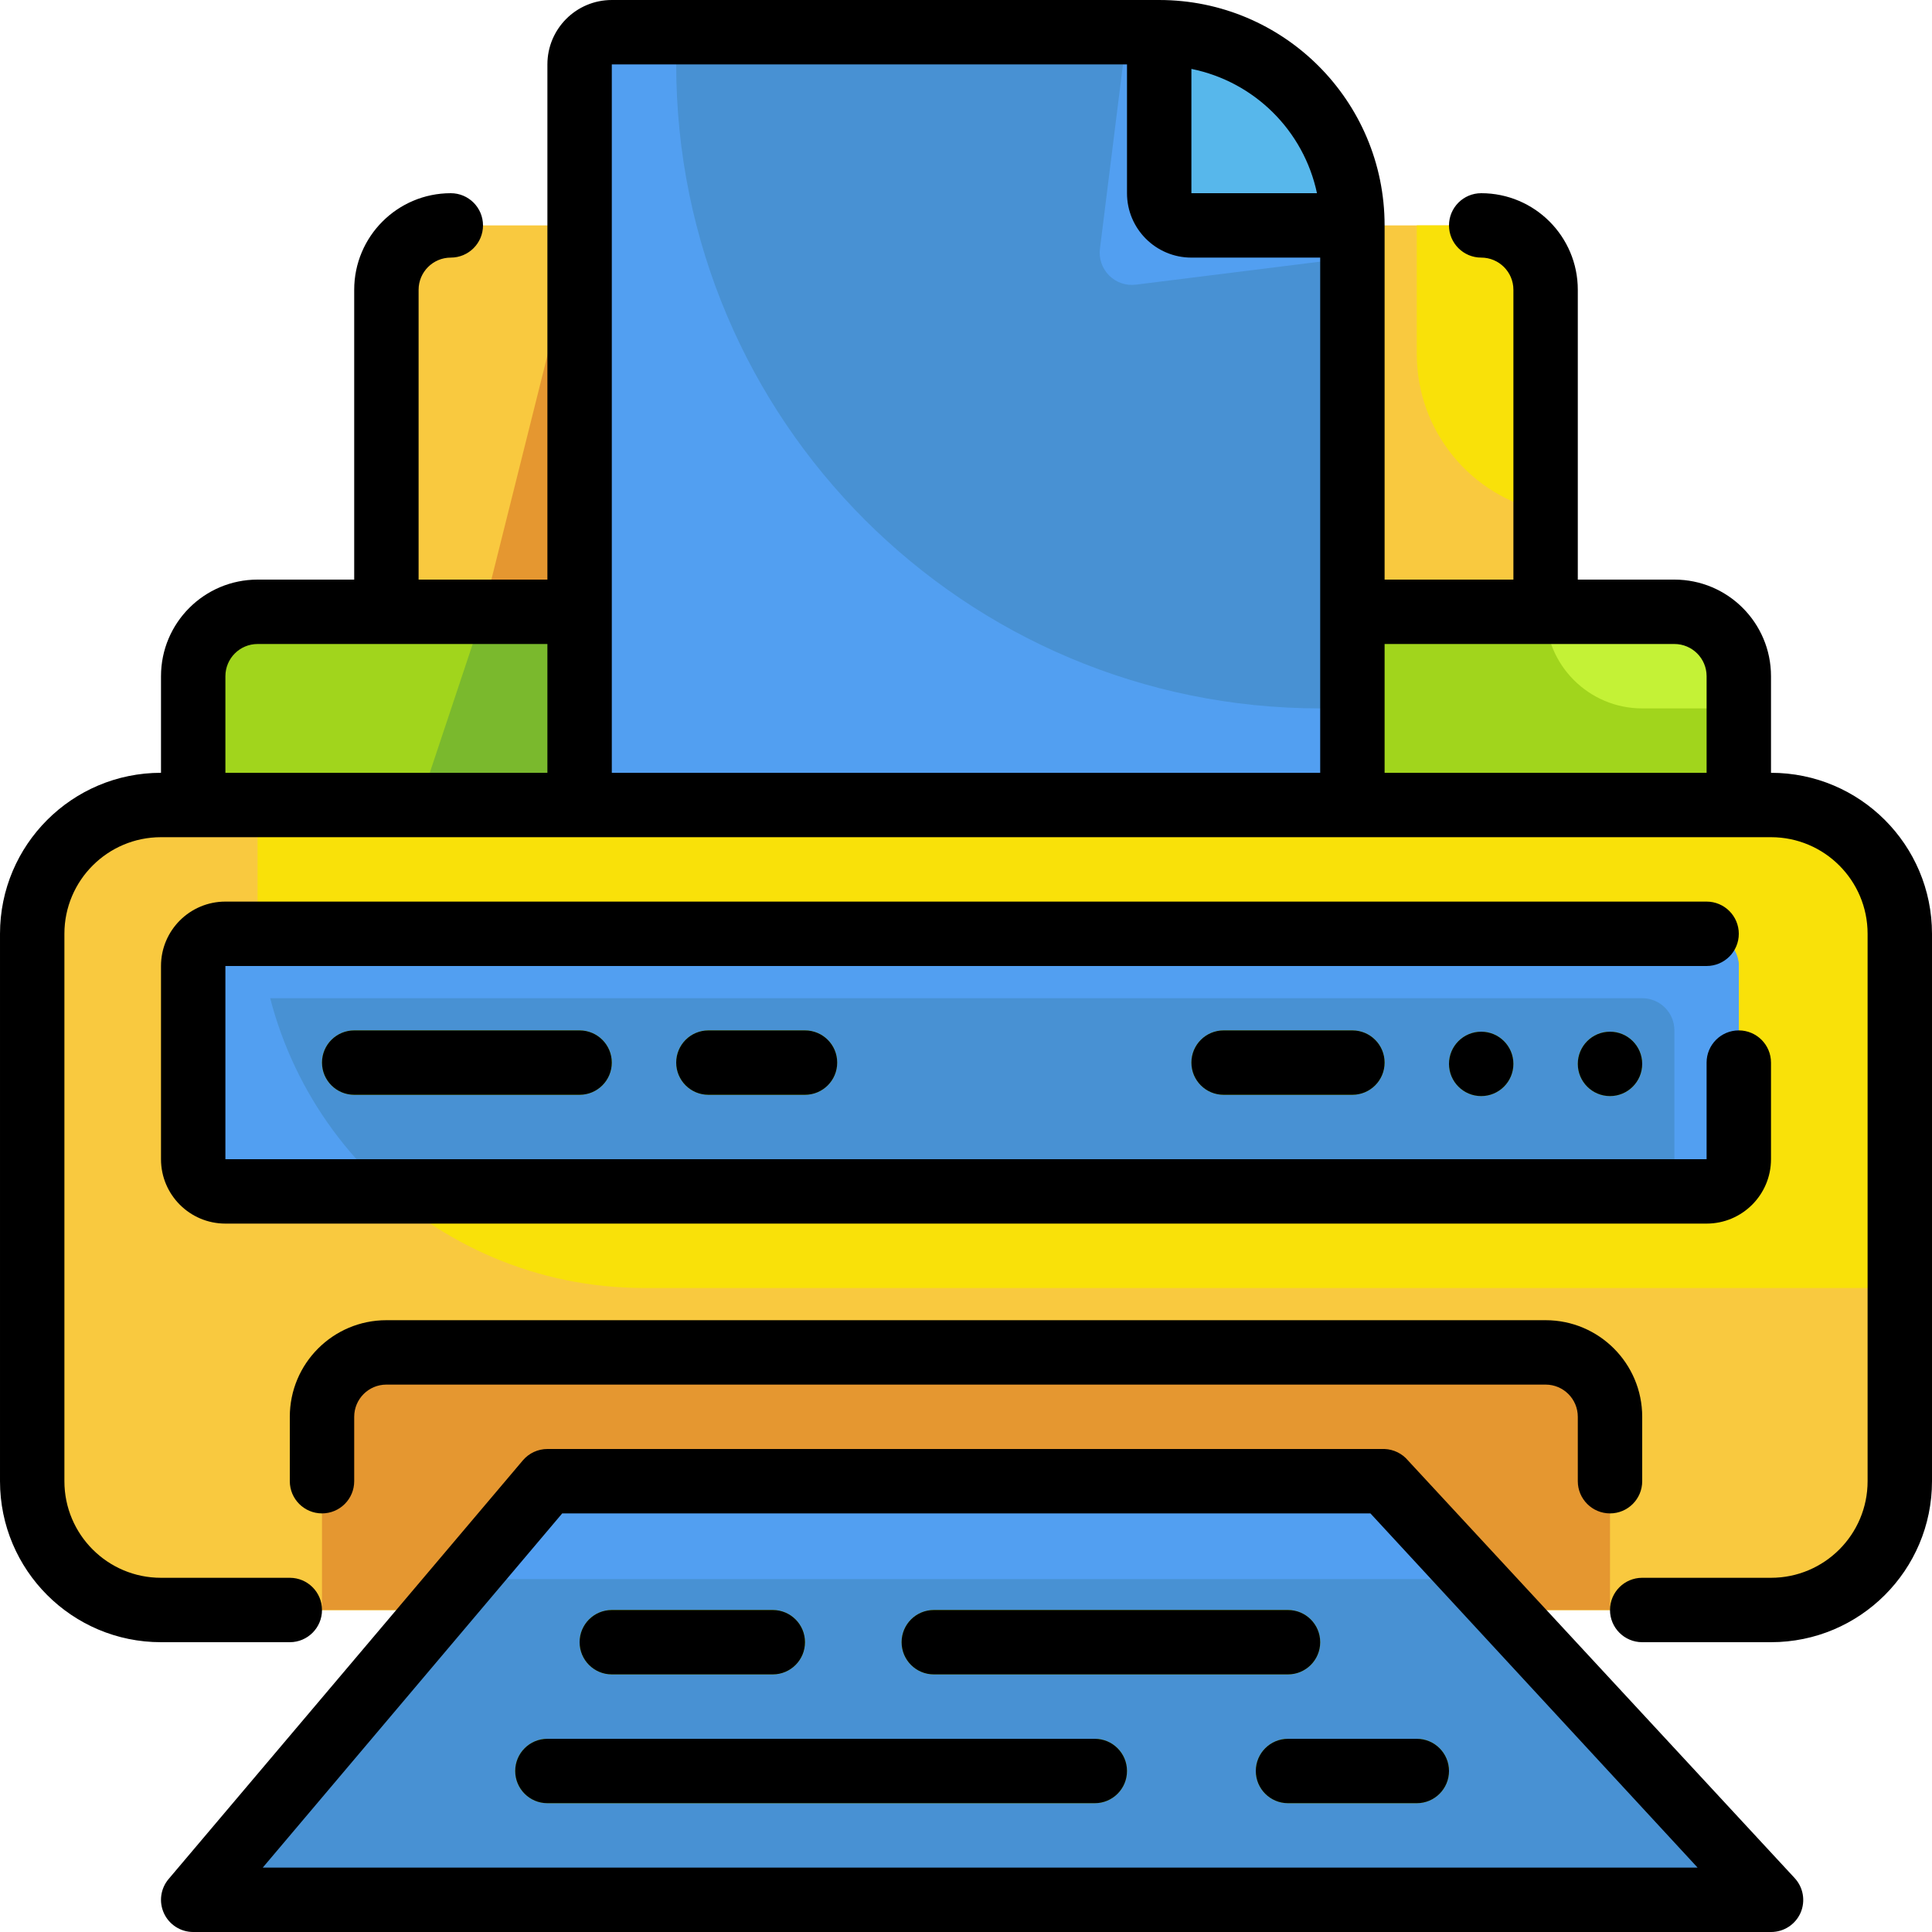 <?xml version="1.0"?>
<svg xmlns="http://www.w3.org/2000/svg" xmlns:xlink="http://www.w3.org/1999/xlink" xmlns:svgjs="http://svgjs.com/svgjs" version="1.1" width="512" height="512" x="0" y="0" viewBox="0 0 480 480" style="enable-background:new 0 0 512 512" xml:space="preserve" class=""><g><path xmlns="http://www.w3.org/2000/svg" d="m440 200h-400c-17.672 0-32 14.328-32 32v136c0 17.672 14.328 32 32 32h68.961l27.039-32h208l29.52 32h66.48c17.672 0 32-14.328 32-32v-136c0-17.672-14.328-32-32-32zm0 0" fill="#f9e109" data-original="#f9e109" style="" class=""/><path xmlns="http://www.w3.org/2000/svg" d="m160 320c-53.02 0-96-42.98-96-96v-24h-24c-17.672 0-32 14.328-32 32v136c0 17.672 14.328 32 32 32h68.961l27.039-32h208l29.52 32h66.48c17.672 0 32-14.328 32-32v-48zm0 0" fill="#f9c93f" data-original="#fcbc04" style="" class=""/><path xmlns="http://www.w3.org/2000/svg" d="m440 472.32h-392l88-104h208zm0 0" fill="#4891d3" data-original="#4891d3" style="" class=""/><path xmlns="http://www.w3.org/2000/svg" d="m366.16 392.32-22.16-24h-208l-20.32 24zm0 0" fill="#529ff1" data-original="#2d72bc" style="" class=""/><path xmlns="http://www.w3.org/2000/svg" d="m272 448h-136c-4.418 0-8-3.582-8-8s3.582-8 8-8h136c4.418 0 8 3.582 8 8s-3.582 8-8 8zm0 0" fill="#a1d51c" data-original="#a1d51c" style="" class=""/><path xmlns="http://www.w3.org/2000/svg" d="m352 448h-32c-4.418 0-8-3.582-8-8s3.582-8 8-8h32c4.418 0 8 3.582 8 8s-3.582 8-8 8zm0 0" fill="#a1d51c" data-original="#a1d51c" style="" class=""/><path xmlns="http://www.w3.org/2000/svg" d="m192 416h-40c-4.418 0-8-3.582-8-8s3.582-8 8-8h40c4.418 0 8 3.582 8 8s-3.582 8-8 8zm0 0" fill="#a1d51c" data-original="#a1d51c" style="" class=""/><path xmlns="http://www.w3.org/2000/svg" d="m320 416h-88c-4.418 0-8-3.582-8-8s3.582-8 8-8h88c4.418 0 8 3.582 8 8s-3.582 8-8 8zm0 0" fill="#a1d51c" data-original="#a1d51c" style="" class=""/><path xmlns="http://www.w3.org/2000/svg" d="m136 368h208l29.52 32h26.48v-40c0-13.254-10.746-24-24-24h-280c-8.836 0-16 7.164-16 16v48h28.961zm0 0" fill="#e59730" data-original="#e59730" style="" class=""/><path xmlns="http://www.w3.org/2000/svg" d="m152 8h136c26.508 0 48 21.492 48 48v144h-192v-184c0-4.418 3.582-8 8-8zm0 0" fill="#4891d3" data-original="#4891d3" style="" class=""/><path xmlns="http://www.w3.org/2000/svg" d="m288 8h-8l-6.719 53.762c-.32 2.457.523 4.926 2.277 6.68s4.223 2.598 6.68 2.277l53.762-6.719v-8c0-26.508-21.492-48-48-48zm0 0" fill="#529ff1" data-original="#2d72bc" style="" class=""/><path xmlns="http://www.w3.org/2000/svg" d="m328 176c-88.367 0-160-71.633-160-160v-8h-16c-4.418 0-8 3.582-8 8v184h192v-24zm0 0" fill="#529ff1" data-original="#2d72bc" style="" class=""/><path xmlns="http://www.w3.org/2000/svg" d="m112 56h32v96h-48v-80c0-8.836 7.164-16 16-16zm0 0" fill="#f9c93f" data-original="#fcbc04" style="" class=""/><path xmlns="http://www.w3.org/2000/svg" d="m120 152.32h24v-96zm0 0" fill="#e59730" data-original="#e59730" style="" class=""/><path xmlns="http://www.w3.org/2000/svg" d="m64 152h80v48h-96v-32c0-8.836 7.164-16 16-16zm0 0" fill="#a1d51c" data-original="#a1d51c" style="" class=""/><path xmlns="http://www.w3.org/2000/svg" d="m336 56h32c8.836 0 16 7.164 16 16v80h-48zm0 0" fill="#f9c93f" data-original="#fcbc04" style="" class=""/><path xmlns="http://www.w3.org/2000/svg" d="m336 152h80c8.836 0 16 7.164 16 16v32h-96zm0 0" fill="#a1d51c" data-original="#a1d51c" style="" class=""/><path xmlns="http://www.w3.org/2000/svg" d="m56 232.32h368c4.418 0 8 3.582 8 8v48c0 4.418-3.582 8-8 8h-368c-4.418 0-8-3.582-8-8v-48c0-4.418 3.582-8 8-8zm0 0" fill="#4891d3" data-original="#4891d3" style="" class=""/><path xmlns="http://www.w3.org/2000/svg" d="m424 232h-368c-4.418 0-8 3.582-8 8v8h360c4.418 0 8 3.582 8 8v40h8c4.418 0 8-3.582 8-8v-48c0-4.418-3.582-8-8-8zm0 0" fill="#529ff1" data-original="#2d72bc" style="" class=""/><path xmlns="http://www.w3.org/2000/svg" d="m64.398 232h-8.398c-4.418 0-8 3.582-8 8v48c0 4.418 3.582 8 8 8h40.641c-18.605-16.371-30.156-39.305-32.242-64zm0 0" fill="#529ff1" data-original="#2d72bc" style="" class=""/><path xmlns="http://www.w3.org/2000/svg" d="m144 272h-56c-4.418 0-8-3.582-8-8s3.582-8 8-8h56c4.418 0 8 3.582 8 8s-3.582 8-8 8zm0 0" fill="#a1d51c" data-original="#a1d51c" style="" class=""/><path xmlns="http://www.w3.org/2000/svg" d="m200 272h-24c-4.418 0-8-3.582-8-8s3.582-8 8-8h24c4.418 0 8 3.582 8 8s-3.582 8-8 8zm0 0" fill="#a1d51c" data-original="#a1d51c" style="" class=""/><path xmlns="http://www.w3.org/2000/svg" d="m336 272h-32c-4.418 0-8-3.582-8-8s3.582-8 8-8h32c4.418 0 8 3.582 8 8s-3.582 8-8 8zm0 0" fill="#a1d51c" data-original="#a1d51c" style="" class=""/><path xmlns="http://www.w3.org/2000/svg" d="m376 264.32c0 4.418-3.582 8-8 8s-8-3.582-8-8c0-4.418 3.582-8 8-8s8 3.582 8 8zm0 0" fill="#a1d51c" data-original="#a1d51c" style="" class=""/><path xmlns="http://www.w3.org/2000/svg" d="m408 264.32c0 4.418-3.582 8-8 8s-8-3.582-8-8c0-4.418 3.582-8 8-8s8 3.582 8 8zm0 0" fill="#a1d51c" data-original="#a1d51c" style="" class=""/><path xmlns="http://www.w3.org/2000/svg" d="m288 8c26.508 0 48 21.492 48 48h-40c-4.418 0-8-3.582-8-8zm0 0" fill="#57b7eb" data-original="#57b7eb" style=""/><path xmlns="http://www.w3.org/2000/svg" d="m104 200.32h40v-48h-24zm0 0" fill="#7ab92d" data-original="#7ab92d" style="" class=""/><path xmlns="http://www.w3.org/2000/svg" d="m368 56h-16v32c-.004 19.012 13.375 35.398 32 39.199v-55.199c0-8.836-7.164-16-16-16zm0 0" fill="#f9e109" data-original="#f9e109" style="" class=""/><path xmlns="http://www.w3.org/2000/svg" d="m408 176h24v-8c0-8.836-7.164-16-16-16h-32c0 13.254 10.746 24 24 24zm0 0" fill="#c4f236" data-original="#c4f236" style="" class=""/><g xmlns="http://www.w3.org/2000/svg" fill="#39519d"><path d="m440 192v-24c0-13.254-10.746-24-24-24h-24v-72c0-13.254-10.746-24-24-24-4.418 0-8 3.582-8 8s3.582 8 8 8 8 3.582 8 8v72h-32v-88c0-30.93-25.07-56-56-56h-136c-8.836 0-16 7.164-16 16v128h-32v-72c0-4.418 3.582-8 8-8s8-3.582 8-8-3.582-8-8-8c-13.254 0-24 10.746-24 24v72h-24c-13.254 0-24 10.746-24 24v24c-22.09 0-40 17.91-40 40v136c0 22.09 17.91 40 40 40h32c4.418 0 8-3.582 8-8s-3.582-8-8-8h-32c-13.254 0-24-10.746-24-24v-136c0-13.254 10.746-24 24-24h400c13.254 0 24 10.746 24 24v136c0 13.254-10.746 24-24 24h-32c-4.418 0-8 3.582-8 8s3.582 8 8 8h32c22.09 0 40-17.91 40-40v-136c0-22.09-17.91-40-40-40zm-112.801-144h-31.199v-30.879c15.625 3.156 27.883 15.289 31.199 30.879zm-271.199 120c0-4.418 3.582-8 8-8h72v32h-80zm96-16v-136h128v32c0 8.836 7.164 16 16 16h32v128h-176zm192 40v-32h72c4.418 0 8 3.582 8 8v24zm0 0" fill="#000000" data-original="#39519d" style="" class=""/><path d="m349.84 362.879c-1.449-1.742-3.574-2.789-5.84-2.879h-208c-2.34 0-4.559 1.023-6.078 2.801l-88 104c-2.031 2.371-2.496 5.711-1.188 8.547 1.305 2.836 4.145 4.652 7.266 4.652h392c3.191.012 6.082-1.875 7.359-4.801 1.258-2.926.66-6.32-1.52-8.641zm-284.559 101.121 74.398-88h200.801l81.281 88zm0 0" fill="#000000" data-original="#39519d" style="" class=""/><path d="m272 432h-136c-4.418 0-8 3.582-8 8s3.582 8 8 8h136c4.418 0 8-3.582 8-8s-3.582-8-8-8zm0 0" fill="#000000" data-original="#39519d" style="" class=""/><path d="m312 440c0 4.418 3.582 8 8 8h32c4.418 0 8-3.582 8-8s-3.582-8-8-8h-32c-4.418 0-8 3.582-8 8zm0 0" fill="#000000" data-original="#39519d" style="" class=""/><path d="m152 416h40c4.418 0 8-3.582 8-8s-3.582-8-8-8h-40c-4.418 0-8 3.582-8 8s3.582 8 8 8zm0 0" fill="#000000" data-original="#39519d" style="" class=""/><path d="m232 416h88c4.418 0 8-3.582 8-8s-3.582-8-8-8h-88c-4.418 0-8 3.582-8 8s3.582 8 8 8zm0 0" fill="#000000" data-original="#39519d" style="" class=""/><path d="m80 376c4.418 0 8-3.582 8-8v-16c0-4.418 3.582-8 8-8h288c4.418 0 8 3.582 8 8v16c0 4.418 3.582 8 8 8s8-3.582 8-8v-16c0-13.254-10.746-24-24-24h-288c-13.254 0-24 10.746-24 24v16c0 4.418 3.582 8 8 8zm0 0" fill="#000000" data-original="#39519d" style="" class=""/><path d="m432 232c0-4.418-3.582-8-8-8h-368c-8.836 0-16 7.164-16 16v48c0 8.836 7.164 16 16 16h368c8.836 0 16-7.164 16-16v-24c0-4.418-3.582-8-8-8s-8 3.582-8 8v24h-368v-48h368c4.418 0 8-3.582 8-8zm0 0" fill="#000000" data-original="#39519d" style="" class=""/><path d="m88 256c-4.418 0-8 3.582-8 8s3.582 8 8 8h56c4.418 0 8-3.582 8-8s-3.582-8-8-8zm0 0" fill="#000000" data-original="#39519d" style="" class=""/><path d="m176 256c-4.418 0-8 3.582-8 8s3.582 8 8 8h24c4.418 0 8-3.582 8-8s-3.582-8-8-8zm0 0" fill="#000000" data-original="#39519d" style="" class=""/><path d="m304 256c-4.418 0-8 3.582-8 8s3.582 8 8 8h32c4.418 0 8-3.582 8-8s-3.582-8-8-8zm0 0" fill="#000000" data-original="#39519d" style="" class=""/><path d="m376 264.32c0 4.418-3.582 8-8 8s-8-3.582-8-8c0-4.418 3.582-8 8-8s8 3.582 8 8zm0 0" fill="#000000" data-original="#39519d" style="" class=""/><path d="m408 264.32c0 4.418-3.582 8-8 8s-8-3.582-8-8c0-4.418 3.582-8 8-8s8 3.582 8 8zm0 0" fill="#000000" data-original="#39519d" style="" class=""/></g></g></svg>
